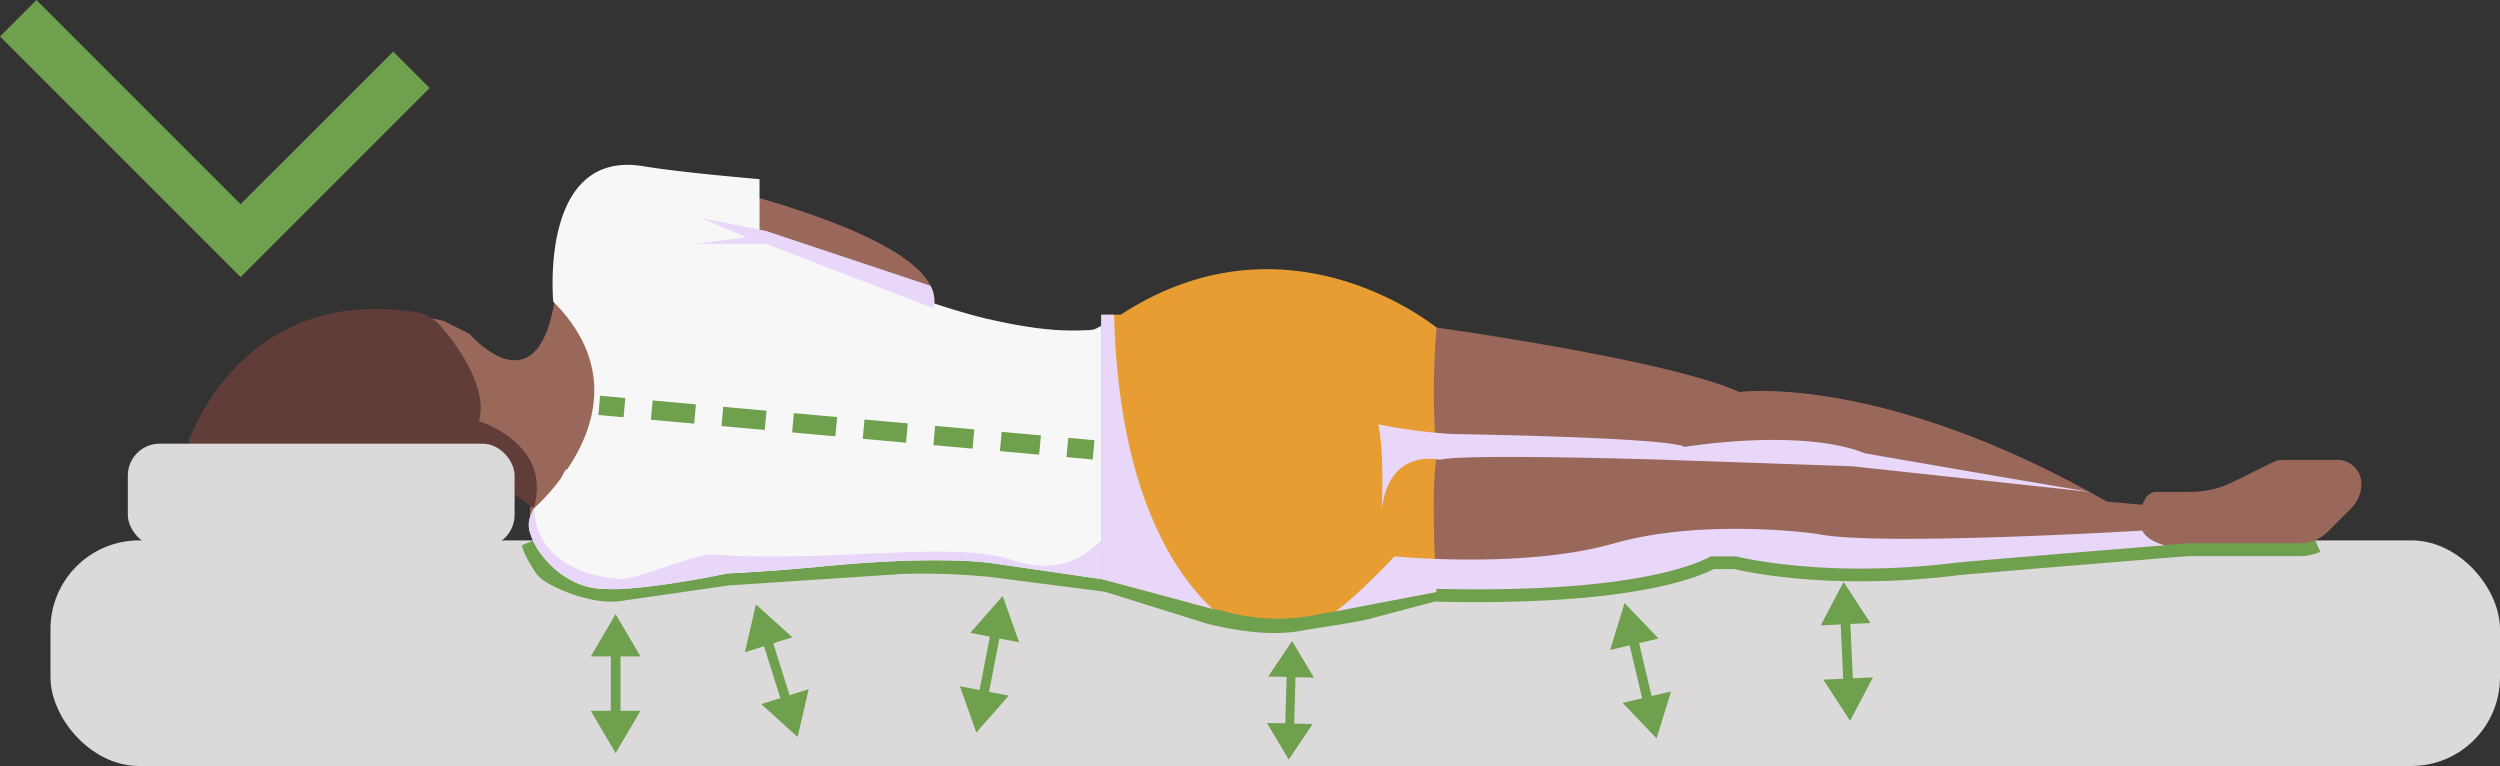 <svg xmlns="http://www.w3.org/2000/svg" viewBox="0 0 387.83 118.83"><rect x="0" y="0" width="387.83" height="118.83" fill="#333333" stroke="none"/><defs><style>.cls-1{isolation:isolate;}.cls-2{fill:#dbd9da;}.cls-10,.cls-3{fill:none;stroke:#6ea04d;stroke-miterlimit:10;}.cls-3{stroke-width:4px;}.cls-4{fill:#9a685a;}.cls-5{fill:#603d39;}.cls-6{fill:#f7f7f7;}.cls-7{fill:#e89d33;}.cls-8{fill:#e8d7f9;mix-blend-mode:multiply;}.cls-9{fill:#6ea04d;}.cls-10{stroke-width:8px;}</style></defs><title>Ativo 6</title><g class="cls-1"><g id="Camada_2" data-name="Camada 2"><g id="Camada_11" data-name="Camada 11"><rect class="cls-2" x="7.83" y="83.83" width="380" height="35" rx="13.76" ry="13.76"/><path class="cls-3" d="M82.83,83.83c.08.2,0,1,2,4,.71,1.07,7,4,11.07,3.44l16.93-2.44,27-1.79a108.94,108.94,0,0,1,13.93.47l18.05,2.32,16,5c4.42,1.07,9.53,1.88,14,1,2.16-.42,9-1.3,11-2l9.5-2.5H223c4.24.11,8.08.12,11.55,0,21.7-.48,29.31-4.23,30.58-4.93l.1-.06h0l.08-.06h4s13.5,3.5,34,1c1.78-.22,23.8-2,32.5-2.72l3.5-.28h17.42a6.06,6.06,0,0,0,2.42-.5"/><path class="cls-4" d="M366.33,75a5.5,5.5,0,0,1-1.61,3.89l-3.56,3.56a6.25,6.25,0,0,1-4.41,1.83H339.33l-3.5.28c-8.7.71-30.72,2.5-32.5,2.72-20.5,2.5-34-1-34-1h-4l-.08.06h0l-.1.06c-1.27.7-8.88,4.45-30.58,4.93-3.47.09-7.31.08-11.55,0h-.68L211.67,91l-3.5-.1-37.34-1.09-24-4-34,2.26-25.45-.76A4.46,4.46,0,0,1,85.94,87h0a5.06,5.06,0,0,1-2.72-2.34,8.81,8.81,0,0,1-1-4.46v-.07a15.19,15.19,0,0,1,.11-1.84c-5-6-53-7-53-7v-3c12-26,39.5-18.5,39.5-18.5l4,2s9.9,11.5,13-4q.09-.42.15-.84c1.27-7.48.4-18,10.35-19.66a28.35,28.35,0,0,1,8.77.19c3,.66,7.62,1.77,12.73,3.25,10.8,3.13,23.62,7.9,26.52,13.57a4.94,4.94,0,0,1,.59,2.78,3.6,3.6,0,0,1-.11.71s3.78.86,8.5,1.73h.07c5.43,1.26,10.57,2,15.17,1.7.32,0,.63,0,.94-.08a.4.4,0,0,0,.15,0,4.22,4.22,0,0,0,1.17-.33,10.76,10.76,0,0,0,1-.59c5.8-3.51,25.78-17.15,51,.59,0,0,36,5,47,10,0,0,22-3,57,17l5.5.5.44-.88a2,2,0,0,1,1.81-1.12h5.24a14.91,14.91,0,0,0,6.65-1.57l6.07-3a3.72,3.72,0,0,1,1.67-.39h8.4A3.72,3.72,0,0,1,366.33,75Z"/><path class="cls-5" d="M29.33,68.33s8-24.05,35-19.94a6.79,6.79,0,0,1,4.17,2.34c2.64,3.13,7.24,9.52,5.79,14.6,0,0,11.5,3.5,8.5,13.5l-7.5-5.5-46-3Z"/><path class="cls-6" d="M172.41,74l-1.58,15.83-17.49-2.54c-.93-.09-1.88-.17-2.84-.24h-.07c-2.88-.15-5.83-.16-8.73-.09-5.33.13-10.55.56-15,1-8.13.76-13.89,1-13.89,1A136,136,0,0,1,98,91.26a29.07,29.07,0,0,1-5.6,0c-4.66-.6-8.38-4.39-9.78-7.53,0-.13-.11-.25-.15-.38s-.16-.43-.22-.63a4,4,0,0,1-.16-2,2,2,0,0,1,.07-.26,1.59,1.59,0,0,1,.1-.23v-.07c0-.07,0-.14.08-.22a6,6,0,0,1,.32-.75c.07-.12.13-.25.21-.37A31.78,31.78,0,0,0,87,74.23c.46-.88.78-1.4.78-1.4l.2,0c4.12-6.06,7.73-16-2-25.88l-.15-.16s-2.27-23.71,14-21c6,1,18,2,18,2v9s5.44,1.92,13,5c4.18,1.71,9,3.63,14.11,5.29,2.76.91,5.59,1.75,8.39,2.44h.07c5.43,1.26,10.57,2,15.17,1.7.32,0,.63,0,.94-.08a.4.4,0,0,0,.15,0,9,9,0,0,0,2.17-1.33l0,.41.76,15.41A54.18,54.18,0,0,1,172.41,74Z"/><path class="cls-6" d="M166.39,90.16"/><path class="cls-7" d="M205.28,95.15l2.37-.39c1.22-.22,2.44-.49,3.64-.82l11.54-2.11,0-.49c0-.79-.15-2.49-.23-4.62-.21-4.92-.36-12.15.26-15.89a118.38,118.38,0,0,1,0-20s-23-19-49-2h-3v41l11.85,3.1a48.43,48.43,0,0,0,7,1.84h0a30.94,30.94,0,0,0,14.55.6Z"/><path class="cls-8" d="M214.33,79.33s.5-8.5-.5-13.5a81.07,81.07,0,0,0,11.5,1.5s33.5.5,36,2c0,0,18-3,28,1,0,0,23,4,35,6l-37-4-29-1s-31-1-35,0C223.33,71.33,215.33,69.33,214.33,79.33Z"/><path class="cls-8" d="M144.94,47.12a3.6,3.6,0,0,1-.11.71l-26-10h-11l8-1-7-3,10,2,25.52,8.51A4.94,4.94,0,0,1,144.94,47.12Z"/><path class="cls-8" d="M170.83,83.83v6l-17.49-2.54c-.93-.09-1.88-.17-2.84-.24h-.07c-2.88-.15-5.83-.16-8.73-.09-5.33.13-10.55.56-15,1-8.13.76-13.89,1-13.89,1s-8.94,1.87-14.81,2.3a29.07,29.07,0,0,1-5.6,0c-4.66-.6-8.38-4.39-9.78-7.53,0-.13-.11-.25-.15-.38s-.16-.43-.22-.63a4.26,4.26,0,0,1-.16-2,2,2,0,0,1,.07-.26,1.59,1.59,0,0,1,.1-.23h0c0-.09,0-.19.08-.28a6,6,0,0,1,.32-.75c.07-.12.13-.25.21-.37,0,3.31,1.84,9.8,13,11,2.63.28,12-4,14.81-3.8,18,1.3,37.19-2.2,46.19.8C165.56,89.74,169.41,85,170.83,83.83Z"/><path class="cls-8" d="M207.24,94.83A51.26,51.26,0,0,0,211.67,91c2.59-2.43,4.66-4.69,4.66-4.69s2.45.25,6.24.39c7,.27,18.66.21,27.76-2.39,14-4,31.5-1.5,31.5-1.5,9,2,50.5-.5,50.5-.5.66,1.31,2.39,2,3.5,2.28-8.7.71-30.72,2.5-32.5,2.72-20.5,2.5-34-1-34-1h-4l-.08.06h0l-.1.06c-1.27.7-8.88,4.45-30.58,4.93-3.47.09-7.31.08-11.55,0h-.21l0,.49Z"/><path class="cls-8" d="M188.1,94.46c-5.69-5.27-14.59-17.91-15.27-45.63h-2v41Z"/><rect class="cls-2" x="19.83" y="68.83" width="60" height="16" rx="4.94" ry="4.94"/><rect class="cls-9" x="92.82" y="64.83" width="77" height="3" transform="translate(6.46 -11.49) rotate(5.14)"/><rect class="cls-6" x="140.69" y="64.78" width="4.26" height="5" transform="translate(6.6 -12.51) rotate(5.14)"/><rect class="cls-6" x="129.74" y="63.79" width="4.26" height="5" transform="translate(6.46 -11.54) rotate(5.14)"/><rect class="cls-6" x="118.78" y="62.81" width="4.26" height="5" transform="translate(6.33 -10.56) rotate(5.14)"/><rect class="cls-6" x="107.83" y="61.82" width="4.26" height="5" transform="translate(6.2 -9.58) rotate(5.14)"/><rect class="cls-6" x="96.87" y="60.84" width="4.26" height="5" transform="translate(6.07 -8.61) rotate(5.14)"/><rect class="cls-6" x="151.02" y="65.75" width="4.26" height="5" transform="translate(6.72 -13.44) rotate(5.14)"/><rect class="cls-6" x="161.34" y="66.68" width="4.26" height="5" transform="translate(6.85 -14.36) rotate(5.14)"/><polyline class="cls-10" points="2.83 2.83 37.33 37.33 63.83 10.83"/><rect class="cls-9" x="94.76" y="98.61" width="1.5" height="12.19"/><polygon class="cls-9" points="99.36 110.27 91.65 110.27 95.5 116.83 99.36 110.27"/><polygon class="cls-9" points="91.65 101.83 99.36 101.83 95.5 95.27 91.65 101.83"/><rect class="cls-9" x="119.35" y="96.68" width="1.5" height="12.19" transform="translate(-25.31 40.79) rotate(-17.47)"/><polygon class="cls-9" points="125.45 106.92 118.09 109.23 123.74 114.33 125.45 106.92"/><polygon class="cls-9" points="115.56 101.18 122.92 98.86 117.27 93.77 115.56 101.18"/><rect class="cls-9" x="147.67" y="100.98" width="12.19" height="1.5" transform="translate(24.67 233.36) rotate(-79.05)"/><polygon class="cls-9" points="156.49 107.92 148.91 106.46 151.46 113.63 156.49 107.92"/><polygon class="cls-9" points="150.52 98.17 158.1 99.64 155.55 92.46 150.52 98.17"/><polygon class="cls-9" points="199.67 102.28 201.05 102.31 200.76 112.7 199.38 112.67 199.67 102.28"/><polygon class="cls-9" points="203.63 112.32 196.54 112.15 199.93 117.83 203.63 112.32"/><polygon class="cls-9" points="196.74 104.95 203.83 105.12 200.44 99.45 196.74 104.95"/><rect class="cls-9" x="253.45" y="96.65" width="1.5" height="12.19" transform="translate(-16.83 61.32) rotate(-13.32)"/><polygon class="cls-9" points="259.23 107.27 251.72 109.04 256.99 114.54 259.23 107.27"/><polygon class="cls-9" points="249.78 100.83 257.29 99.05 252.02 93.56 249.78 100.83"/><rect class="cls-9" x="285.69" y="93.61" width="1.5" height="12.19" transform="translate(-4.34 13.47) rotate(-2.67)"/><polygon class="cls-9" points="290.56 105.08 282.85 105.44 287.01 111.82 290.56 105.08"/><polygon class="cls-9" points="282.45 97.01 290.16 96.65 286 90.28 282.45 97.01"/></g></g></g></svg>